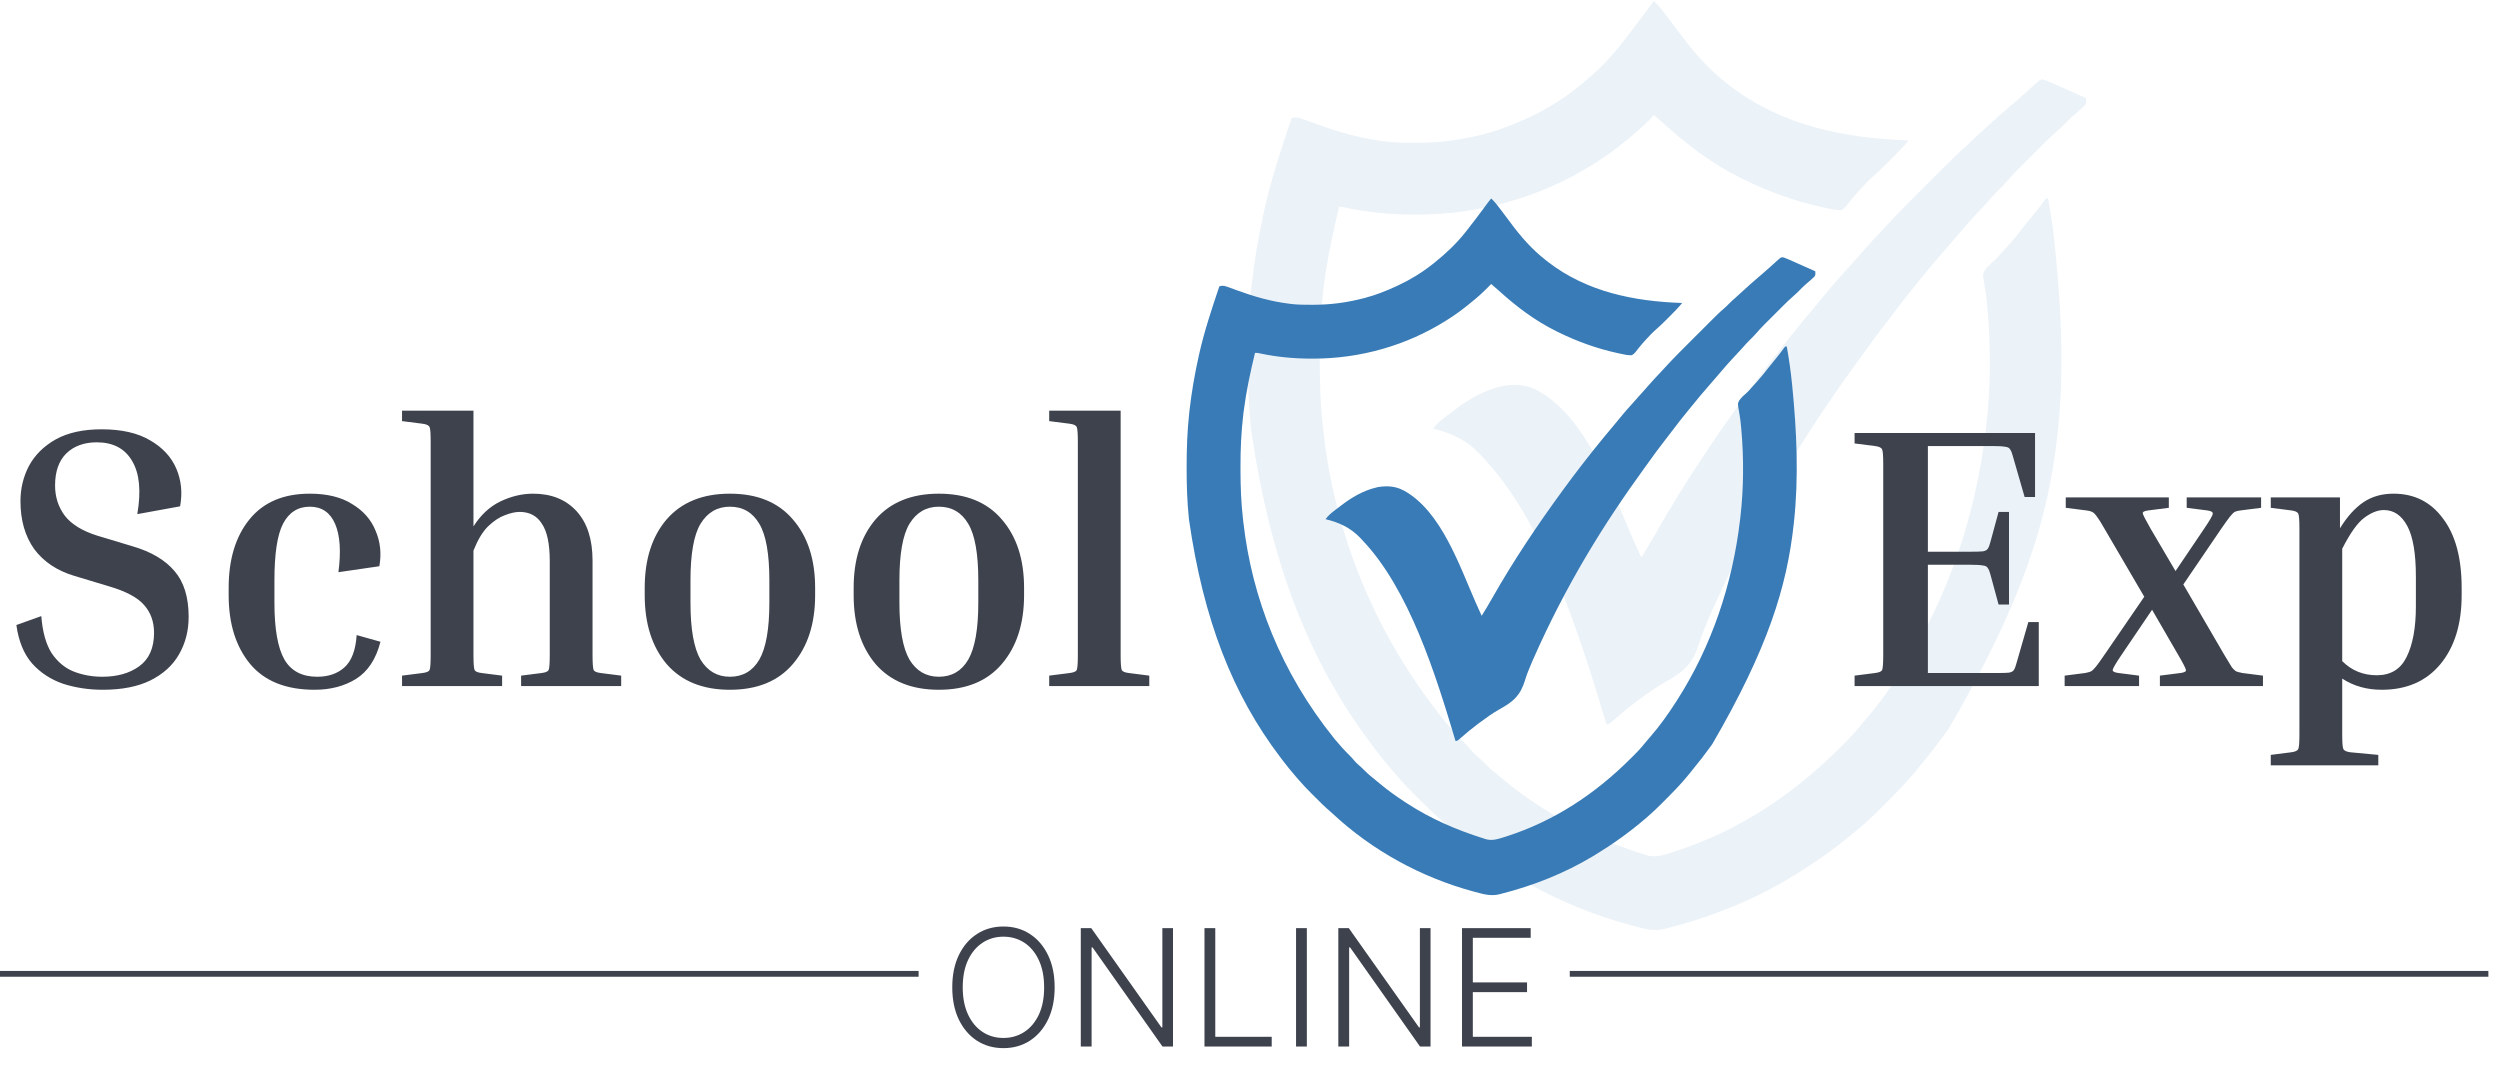 <svg width="215" height="93" viewBox="0 0 215 93" fill="none" xmlns="http://www.w3.org/2000/svg">
<g clip-path="url(#clip0_69_70)">
<path d="M128.241 17.068C128.569 17.373 128.829 17.72 129.097 18.077C129.17 18.172 129.17 18.172 129.243 18.27C129.462 18.558 129.679 18.848 129.894 19.139C130.783 20.343 131.756 21.46 132.944 22.38C133.038 22.454 133.038 22.454 133.134 22.53C136.477 25.108 140.534 25.916 144.667 26.058C144.33 26.467 143.962 26.84 143.587 27.214C143.483 27.317 143.38 27.422 143.276 27.526C142.949 27.852 142.618 28.169 142.267 28.469C142.061 28.653 141.876 28.855 141.689 29.059C141.628 29.124 141.628 29.124 141.566 29.19C141.356 29.414 141.156 29.641 140.966 29.882C140.929 29.927 140.893 29.972 140.855 30.018C140.786 30.102 140.719 30.189 140.655 30.278C140.543 30.412 140.466 30.482 140.305 30.553C139.976 30.555 139.67 30.489 139.351 30.417C139.276 30.401 139.201 30.385 139.123 30.369C137.346 29.98 135.666 29.379 134.034 28.578C133.977 28.55 133.919 28.521 133.86 28.492C132.021 27.586 130.392 26.357 128.883 24.98C128.672 24.791 128.457 24.607 128.241 24.423C128.151 24.516 128.151 24.516 128.059 24.61C127.574 25.104 127.082 25.563 126.537 25.99C126.458 26.055 126.378 26.12 126.299 26.185C125.721 26.659 125.125 27.089 124.492 27.488C124.453 27.513 124.414 27.538 124.373 27.564C120.956 29.721 116.981 30.839 112.944 30.842C112.889 30.842 112.834 30.842 112.778 30.842C111.299 30.841 109.845 30.707 108.395 30.401C108.145 30.342 108.145 30.342 107.93 30.349C107.53 31.996 107.177 33.641 106.963 35.324C106.952 35.406 106.942 35.488 106.931 35.573C106.745 37.107 106.677 38.636 106.682 40.181C106.682 40.27 106.682 40.359 106.682 40.451C106.684 41.884 106.737 43.296 106.907 44.718C106.917 44.802 106.926 44.886 106.936 44.972C107.676 51.387 110.139 57.797 114.746 63.515C114.781 63.558 114.816 63.6 114.853 63.644C115.249 64.118 115.654 64.571 116.097 65.002C116.226 65.13 116.343 65.261 116.458 65.401C116.641 65.62 116.846 65.8 117.064 65.985C117.191 66.096 117.308 66.212 117.425 66.333C117.702 66.614 118.007 66.856 118.314 67.102C118.434 67.2 118.553 67.299 118.671 67.398C119.355 67.967 120.067 68.478 120.812 68.964C120.866 68.999 120.921 69.035 120.977 69.072C123.03 70.411 125.224 71.363 127.559 72.097C127.644 72.124 127.728 72.151 127.814 72.18C128.361 72.311 128.801 72.168 129.323 72.003C129.44 71.966 129.44 71.966 129.559 71.929C133.649 70.618 137.194 68.271 140.214 65.253C140.318 65.15 140.423 65.046 140.527 64.943C140.961 64.512 141.355 64.062 141.736 63.583C141.799 63.509 141.863 63.435 141.927 63.362C142.738 62.431 143.456 61.422 144.122 60.383C144.155 60.331 144.188 60.281 144.222 60.228C147.213 55.569 149.002 50.205 149.643 44.718C149.653 44.634 149.663 44.549 149.674 44.462C149.96 41.978 149.974 39.415 149.753 36.925C149.749 36.876 149.745 36.826 149.74 36.776C149.701 36.334 149.652 35.896 149.57 35.461C149.434 34.71 149.434 34.71 149.573 34.442C149.758 34.185 149.981 33.978 150.222 33.774C150.352 33.661 150.461 33.537 150.571 33.405C150.751 33.196 150.938 32.994 151.125 32.792C151.447 32.44 151.74 32.071 152.032 31.694C152.284 31.37 152.545 31.053 152.806 30.735C153.027 30.465 153.237 30.19 153.44 29.905C153.469 29.871 153.498 29.838 153.528 29.804C153.573 29.804 153.618 29.804 153.664 29.804C153.852 30.862 154.005 31.918 154.111 32.987C154.118 33.058 154.125 33.129 154.133 33.201C154.518 37.087 154.702 41.032 154.277 44.923C154.269 45.001 154.269 45.001 154.26 45.08C153.669 50.473 152.044 55.753 147.257 63.992C147.221 64.043 147.184 64.093 147.147 64.145C146.625 64.869 146.083 65.572 145.513 66.259C145.428 66.362 145.344 66.467 145.261 66.572C144.561 67.45 143.76 68.242 142.967 69.036C142.934 69.07 142.901 69.103 142.866 69.138C142.479 69.526 142.087 69.903 141.668 70.258C141.599 70.317 141.531 70.377 141.462 70.437C140.119 71.586 138.68 72.611 137.17 73.527C137.115 73.56 137.061 73.593 137.005 73.627C134.541 75.106 131.865 76.169 129.08 76.872C129.025 76.887 128.97 76.901 128.914 76.916C128.186 77.089 127.517 76.885 126.81 76.694C126.765 76.681 126.721 76.669 126.675 76.657C122.235 75.453 118.026 73.151 114.652 70.013C114.556 69.926 114.461 69.838 114.362 69.754C113.939 69.394 113.548 69.003 113.156 68.61C113.038 68.491 112.919 68.374 112.801 68.256C112.412 67.868 112.033 67.477 111.679 67.057C111.611 66.98 111.544 66.903 111.477 66.826C111.059 66.344 110.656 65.855 110.273 65.344C110.207 65.255 110.14 65.167 110.073 65.078C106.029 59.747 103.498 53.337 102.251 44.667C102.246 44.613 102.24 44.559 102.235 44.503C102.095 43.119 102.052 41.746 102.051 40.356C102.051 40.267 102.051 40.178 102.051 40.087C102.052 38.557 102.105 37.045 102.273 35.524C102.278 35.472 102.284 35.419 102.29 35.365C102.468 33.767 102.74 32.19 103.091 30.621C103.106 30.553 103.106 30.553 103.121 30.484C103.566 28.493 104.214 26.56 104.863 24.628C105.207 24.511 105.452 24.625 105.776 24.747C105.89 24.789 106.005 24.83 106.12 24.872C106.18 24.894 106.239 24.916 106.301 24.939C107.821 25.497 109.316 25.935 110.929 26.126C110.978 26.132 111.027 26.139 111.078 26.145C111.641 26.212 112.207 26.211 112.773 26.211C112.855 26.211 112.855 26.211 112.937 26.211C114.418 26.209 115.834 26.026 117.267 25.649C117.325 25.634 117.383 25.619 117.442 25.604C118.352 25.361 119.208 25.022 120.062 24.628C120.111 24.605 120.16 24.582 120.211 24.559C121.275 24.063 122.279 23.452 123.197 22.721C123.259 22.672 123.321 22.623 123.385 22.573C124.367 21.785 125.282 20.919 126.06 19.928C126.094 19.885 126.129 19.841 126.164 19.797C126.673 19.152 127.169 18.499 127.654 17.836C127.844 17.576 128.036 17.318 128.241 17.068Z" fill="#387BB6"/>
<path d="M153.434 22.155C153.707 22.261 153.974 22.376 154.241 22.496C154.295 22.52 154.348 22.544 154.404 22.568C154.575 22.645 154.746 22.721 154.916 22.797C155.033 22.849 155.149 22.901 155.265 22.953C155.55 23.08 155.834 23.207 156.118 23.334C156.128 23.659 156.128 23.659 156.032 23.795C155.993 23.831 155.954 23.867 155.913 23.904C155.869 23.945 155.825 23.986 155.78 24.028C155.602 24.185 155.423 24.34 155.243 24.495C155.018 24.697 154.808 24.913 154.597 25.13C154.456 25.267 154.315 25.395 154.166 25.522C153.858 25.791 153.569 26.075 153.28 26.364C153.226 26.418 153.172 26.472 153.116 26.528C153.003 26.641 152.889 26.755 152.776 26.868C152.604 27.041 152.431 27.213 152.258 27.385C152.147 27.496 152.037 27.607 151.926 27.718C151.875 27.768 151.824 27.819 151.771 27.872C151.493 28.15 151.227 28.435 150.971 28.734C150.831 28.894 150.681 29.042 150.529 29.191C150.293 29.424 150.07 29.661 149.855 29.913C149.652 30.142 149.443 30.364 149.234 30.587C148.909 30.933 148.588 31.281 148.279 31.642C148.22 31.712 148.16 31.782 148.101 31.851C147.997 31.972 147.894 32.092 147.79 32.213C147.533 32.513 147.274 32.812 147.014 33.111C146.476 33.731 145.941 34.352 145.431 34.995C145.315 35.141 145.197 35.286 145.079 35.43C144.671 35.927 144.273 36.429 143.889 36.945C143.633 37.29 143.369 37.63 143.104 37.968C142.669 38.522 142.255 39.089 141.846 39.662C141.701 39.865 141.554 40.066 141.408 40.268C137.896 45.106 134.685 50.276 131.838 56.731C131.797 56.827 131.756 56.923 131.715 57.018C131.5 57.514 131.3 58.004 131.146 58.522C130.734 59.852 130.12 60.356 128.943 61.004C128.353 61.338 127.802 61.738 127.257 62.141C127.202 62.181 127.147 62.222 127.09 62.264C126.576 62.646 126.09 63.054 125.609 63.476C125.325 63.72 125.325 63.72 125.174 63.72C125.16 63.675 125.147 63.63 125.133 63.584C123.489 58.084 121.185 50.645 117.131 46.421C117.077 46.363 117.023 46.305 116.968 46.245C116.14 45.377 115.146 44.922 113.996 44.65C114.2 44.373 114.431 44.164 114.703 43.957C114.766 43.908 114.766 43.908 114.83 43.858C114.961 43.759 115.092 43.66 115.223 43.561C115.261 43.531 115.3 43.502 115.339 43.471C116.24 42.78 117.245 42.186 118.358 41.926C118.411 41.913 118.463 41.901 118.518 41.887C119.232 41.772 119.958 41.798 120.607 42.131C120.664 42.158 120.72 42.186 120.779 42.214C123.956 43.992 125.527 48.681 126.905 51.809C127.074 52.194 127.247 52.577 127.423 52.959C127.742 52.454 128.045 51.942 128.339 51.423C130.152 48.23 132.207 45.161 134.375 42.199C134.415 42.145 134.454 42.09 134.495 42.035C134.962 41.397 135.432 40.762 135.918 40.139C136.024 40.003 136.129 39.867 136.234 39.731C136.732 39.087 137.238 38.452 137.754 37.823C137.842 37.715 137.929 37.608 138.017 37.501C138.319 37.13 138.626 36.763 138.936 36.399C139.136 36.164 139.331 35.926 139.525 35.686C139.789 35.362 140.067 35.053 140.35 34.745C140.525 34.554 140.695 34.36 140.865 34.164C141.059 33.944 141.256 33.727 141.452 33.51C141.575 33.372 141.697 33.234 141.817 33.094C142.16 32.7 142.521 32.322 142.878 31.942C142.989 31.824 143.098 31.706 143.206 31.587C144.006 30.714 144.849 29.883 145.687 29.048C145.91 28.825 146.133 28.603 146.356 28.38C146.529 28.206 146.703 28.033 146.876 27.86C146.958 27.777 147.04 27.695 147.123 27.613C147.509 27.226 147.895 26.841 148.312 26.487C148.445 26.373 148.567 26.252 148.688 26.126C148.9 25.912 149.119 25.712 149.347 25.516C149.551 25.337 149.75 25.153 149.949 24.968C150.345 24.602 150.748 24.244 151.159 23.894C151.241 23.824 151.324 23.753 151.406 23.683C151.448 23.647 151.489 23.612 151.532 23.576C151.774 23.368 152.014 23.157 152.25 22.942C152.357 22.846 152.465 22.749 152.573 22.653C152.632 22.599 152.692 22.545 152.752 22.489C152.811 22.438 152.87 22.386 152.931 22.334C152.984 22.287 153.036 22.24 153.09 22.192C153.255 22.108 153.255 22.108 153.434 22.155Z" fill="#387BB6"/>
</g>
<g clip-path="url(#clip1_69_70)">
<path d="M142.243 0.091C142.68 0.497 143.026 0.96 143.384 1.436C143.481 1.563 143.481 1.563 143.579 1.693C143.871 2.078 144.161 2.464 144.447 2.852C145.633 4.458 146.93 5.947 148.513 7.174C148.639 7.273 148.639 7.273 148.767 7.374C153.224 10.811 158.633 11.887 164.144 12.077C163.695 12.622 163.205 13.121 162.705 13.618C162.566 13.757 162.427 13.895 162.289 14.034C161.854 14.47 161.412 14.892 160.944 15.292C160.669 15.537 160.423 15.807 160.174 16.078C160.092 16.165 160.092 16.165 160.009 16.253C159.729 16.552 159.462 16.854 159.209 17.177C159.161 17.236 159.112 17.296 159.061 17.357C158.969 17.47 158.88 17.585 158.795 17.703C158.646 17.882 158.543 17.976 158.328 18.07C157.89 18.074 157.482 17.985 157.056 17.889C156.956 17.868 156.856 17.847 156.753 17.825C154.382 17.306 152.143 16.506 149.967 15.437C149.89 15.399 149.813 15.362 149.734 15.323C147.283 14.114 145.11 12.476 143.098 10.64C142.817 10.387 142.53 10.143 142.243 9.898C142.122 10.021 142.122 10.021 142 10.147C141.353 10.805 140.697 11.417 139.971 11.986C139.865 12.073 139.759 12.159 139.654 12.246C138.882 12.879 138.088 13.452 137.244 13.984C137.192 14.017 137.14 14.051 137.086 14.085C132.529 16.962 127.229 18.452 121.846 18.456C121.773 18.456 121.701 18.456 121.625 18.457C119.653 18.455 117.715 18.276 115.782 17.868C115.448 17.789 115.448 17.789 115.161 17.798C114.629 19.995 114.158 22.188 113.872 24.433C113.858 24.542 113.844 24.651 113.829 24.764C113.581 26.809 113.491 28.848 113.497 30.908C113.497 31.027 113.497 31.145 113.497 31.268C113.5 33.178 113.571 35.061 113.798 36.958C113.811 37.07 113.823 37.181 113.836 37.296C114.823 45.85 118.106 54.396 124.249 62.02C124.296 62.077 124.343 62.134 124.392 62.192C124.92 62.824 125.46 63.428 126.051 64.003C126.222 64.174 126.378 64.348 126.532 64.535C126.776 64.827 127.05 65.067 127.339 65.313C127.509 65.461 127.665 65.615 127.822 65.778C128.191 66.152 128.597 66.475 129.007 66.803C129.167 66.933 129.325 67.065 129.483 67.197C130.394 67.956 131.344 68.637 132.337 69.285C132.41 69.333 132.482 69.38 132.557 69.43C135.295 71.214 138.22 72.484 141.334 73.462C141.446 73.499 141.558 73.535 141.674 73.573C142.403 73.747 142.99 73.557 143.685 73.337C143.841 73.288 143.841 73.288 144.001 73.238C149.453 71.491 154.181 68.361 158.207 64.338C158.346 64.199 158.485 64.062 158.625 63.924C159.203 63.349 159.728 62.749 160.236 62.111C160.32 62.012 160.405 61.914 160.49 61.816C161.572 60.575 162.529 59.229 163.417 57.843C163.461 57.775 163.505 57.707 163.55 57.637C167.539 51.425 169.925 44.273 170.778 36.958C170.792 36.845 170.805 36.732 170.819 36.616C171.202 33.303 171.22 29.886 170.926 26.566C170.92 26.501 170.914 26.435 170.909 26.367C170.856 25.779 170.791 25.195 170.681 24.614C170.5 23.613 170.5 23.613 170.686 23.256C170.932 22.913 171.23 22.637 171.551 22.366C171.724 22.215 171.87 22.049 172.016 21.873C172.257 21.595 172.505 21.325 172.755 21.056C173.183 20.586 173.575 20.095 173.965 19.593C174.301 19.16 174.648 18.737 174.996 18.314C175.291 17.953 175.571 17.586 175.841 17.206C175.88 17.162 175.918 17.117 175.958 17.072C176.018 17.072 176.078 17.072 176.14 17.072C176.39 18.483 176.595 19.89 176.736 21.317C176.746 21.411 176.755 21.505 176.765 21.602C177.279 26.783 177.524 32.043 176.958 37.23C176.947 37.334 176.947 37.334 176.935 37.44C176.147 44.63 173.98 51.67 167.598 62.656C167.549 62.724 167.501 62.791 167.451 62.86C166.755 63.826 166.031 64.763 165.272 65.679C165.159 65.816 165.047 65.956 164.936 66.095C164.003 67.267 162.935 68.322 161.878 69.381C161.833 69.426 161.789 69.471 161.743 69.517C161.227 70.035 160.704 70.537 160.146 71.01C160.054 71.09 159.962 71.17 159.87 71.249C158.08 72.781 156.162 74.148 154.148 75.369C154.075 75.413 154.003 75.457 153.928 75.502C150.643 77.475 147.074 78.892 143.362 79.83C143.288 79.849 143.215 79.868 143.14 79.888C142.169 80.119 141.277 79.847 140.334 79.591C140.275 79.575 140.216 79.559 140.154 79.543C134.234 77.937 128.622 74.869 124.124 70.685C123.997 70.568 123.869 70.451 123.737 70.339C123.173 69.859 122.652 69.337 122.129 68.813C121.972 68.655 121.814 68.498 121.656 68.341C121.138 67.823 120.632 67.302 120.159 66.742C120.07 66.64 119.98 66.537 119.891 66.435C119.333 65.793 118.796 65.14 118.286 64.459C118.197 64.34 118.108 64.222 118.019 64.105C112.627 56.995 109.251 48.45 107.59 36.89C107.582 36.818 107.575 36.745 107.567 36.67C107.382 34.825 107.324 32.995 107.323 31.141C107.323 31.023 107.323 30.904 107.323 30.782C107.324 28.743 107.394 26.726 107.618 24.699C107.626 24.629 107.634 24.559 107.642 24.487C107.879 22.356 108.242 20.254 108.709 18.161C108.729 18.071 108.729 18.071 108.749 17.979C109.343 15.324 110.206 12.747 111.072 10.17C111.531 10.014 111.857 10.166 112.289 10.329C112.442 10.385 112.595 10.441 112.748 10.496C112.828 10.525 112.907 10.555 112.989 10.585C115.015 11.329 117.01 11.914 119.16 12.168C119.225 12.177 119.291 12.185 119.359 12.194C120.11 12.283 120.864 12.281 121.619 12.281C121.727 12.282 121.727 12.282 121.838 12.282C123.813 12.279 125.701 12.035 127.611 11.532C127.688 11.512 127.765 11.492 127.844 11.472C129.057 11.148 130.198 10.696 131.337 10.17C131.403 10.14 131.469 10.11 131.536 10.079C132.954 9.417 134.294 8.603 135.518 7.628C135.6 7.563 135.683 7.498 135.768 7.43C137.078 6.381 138.297 5.226 139.335 3.905C139.38 3.847 139.426 3.789 139.474 3.729C140.152 2.87 140.814 1.999 141.459 1.115C141.714 0.768 141.97 0.424 142.243 0.091Z" fill="#387BB6" fill-opacity="0.1"/>
<path d="M175.833 6.873C176.197 7.014 176.553 7.168 176.909 7.328C176.981 7.36 177.053 7.392 177.127 7.425C177.355 7.526 177.582 7.628 177.81 7.73C177.965 7.799 178.12 7.868 178.275 7.937C178.654 8.106 179.033 8.276 179.412 8.445C179.426 8.879 179.426 8.879 179.298 9.06C179.246 9.108 179.193 9.156 179.139 9.205C179.081 9.26 179.022 9.314 178.962 9.37C178.724 9.58 178.485 9.787 178.246 9.993C177.945 10.263 177.665 10.551 177.384 10.84C177.197 11.023 177.008 11.193 176.81 11.363C176.399 11.721 176.013 12.1 175.629 12.486C175.556 12.557 175.484 12.629 175.41 12.704C175.259 12.855 175.107 13.006 174.956 13.158C174.726 13.388 174.496 13.617 174.266 13.847C174.118 13.995 173.97 14.142 173.822 14.29C173.754 14.358 173.686 14.426 173.616 14.496C173.246 14.867 172.891 15.247 172.549 15.645C172.363 15.859 172.163 16.057 171.96 16.254C171.645 16.565 171.348 16.882 171.061 17.217C170.791 17.523 170.512 17.819 170.233 18.116C169.8 18.578 169.372 19.042 168.961 19.523C168.881 19.616 168.802 19.709 168.722 19.801C168.584 19.962 168.446 20.123 168.309 20.284C167.965 20.684 167.62 21.083 167.274 21.481C166.556 22.307 165.843 23.136 165.163 23.994C165.008 24.188 164.851 24.381 164.693 24.573C164.149 25.236 163.618 25.905 163.107 26.594C162.765 27.054 162.414 27.506 162.06 27.957C161.481 28.696 160.928 29.452 160.382 30.216C160.189 30.486 159.994 30.755 159.798 31.023C155.116 37.474 150.835 44.369 147.039 52.975C146.984 53.103 146.93 53.23 146.874 53.358C146.588 54.018 146.322 54.672 146.116 55.363C145.567 57.136 144.749 57.809 143.179 58.672C142.392 59.117 141.657 59.651 140.931 60.187C140.857 60.242 140.784 60.296 140.708 60.352C140.023 60.861 139.375 61.405 138.733 61.968C138.355 62.293 138.355 62.293 138.153 62.293C138.135 62.233 138.118 62.174 138.099 62.112C135.907 54.779 132.834 44.861 127.43 39.228C127.358 39.151 127.286 39.073 127.212 38.993C126.108 37.836 124.783 37.229 123.249 36.867C123.521 36.498 123.83 36.219 124.192 35.942C124.276 35.877 124.276 35.877 124.362 35.811C124.536 35.678 124.71 35.546 124.885 35.414C124.936 35.375 124.988 35.335 125.041 35.294C126.241 34.374 127.581 33.581 129.065 33.235C129.136 33.218 129.206 33.201 129.278 33.183C130.231 33.029 131.198 33.064 132.064 33.507C132.14 33.544 132.215 33.581 132.293 33.619C136.529 35.989 138.624 42.241 140.461 46.412C140.687 46.925 140.918 47.436 141.152 47.946C141.577 47.272 141.981 46.59 142.373 45.897C144.791 41.639 147.531 37.548 150.422 33.598C150.474 33.526 150.527 33.454 150.581 33.38C151.204 32.529 151.831 31.683 152.479 30.852C152.62 30.671 152.76 30.489 152.9 30.308C153.564 29.45 154.239 28.602 154.927 27.763C155.044 27.621 155.16 27.477 155.277 27.334C155.68 26.839 156.089 26.351 156.503 25.865C156.769 25.552 157.03 25.235 157.289 24.915C157.641 24.483 158.011 24.07 158.388 23.66C158.621 23.405 158.849 23.146 159.075 22.886C159.333 22.592 159.596 22.303 159.858 22.013C160.022 21.83 160.184 21.645 160.344 21.459C160.802 20.934 161.282 20.43 161.759 19.923C161.906 19.766 162.052 19.608 162.197 19.449C163.263 18.285 164.387 17.178 165.505 16.064C165.802 15.767 166.099 15.47 166.395 15.173C166.627 14.942 166.858 14.711 167.09 14.479C167.199 14.37 167.309 14.261 167.418 14.151C167.934 13.635 168.448 13.121 169.004 12.649C169.181 12.498 169.344 12.335 169.506 12.168C169.788 11.882 170.08 11.617 170.385 11.355C170.657 11.116 170.922 10.87 171.187 10.624C171.715 10.135 172.252 9.659 172.8 9.192C172.91 9.098 173.02 9.004 173.13 8.91C173.185 8.863 173.24 8.816 173.297 8.768C173.621 8.491 173.94 8.21 174.254 7.923C174.398 7.794 174.542 7.665 174.686 7.537C174.765 7.465 174.843 7.393 174.925 7.319C175.003 7.25 175.082 7.182 175.163 7.111C175.233 7.049 175.303 6.987 175.375 6.923C175.595 6.81 175.595 6.81 175.833 6.873Z" fill="#387BB6" fill-opacity="0.1"/>
</g>
<path d="M8.8 58.2C10.08 58.2 11.136 57.901 11.968 57.304C12.821 56.685 13.248 55.725 13.248 54.424C13.248 53.464 12.96 52.664 12.384 52.024C11.829 51.384 10.827 50.851 9.376 50.424L6.4 49.528C4.907 49.08 3.755 48.312 2.944 47.224C2.155 46.115 1.76 44.739 1.76 43.096C1.76 42.008 2.005 40.995 2.496 40.056C3.008 39.117 3.776 38.36 4.8 37.784C5.845 37.208 7.157 36.92 8.736 36.92C10.464 36.92 11.861 37.24 12.928 37.88C13.995 38.499 14.741 39.309 15.168 40.312C15.595 41.315 15.701 42.392 15.488 43.544L11.808 44.216C12.149 42.232 12 40.707 11.36 39.64C10.741 38.573 9.728 38.04 8.32 38.04C7.232 38.04 6.357 38.36 5.696 39C5.056 39.64 4.736 40.557 4.736 41.752C4.736 42.733 5.013 43.597 5.568 44.344C6.144 45.091 7.083 45.667 8.384 46.072L11.36 46.968C12.981 47.437 14.197 48.152 15.008 49.112C15.819 50.051 16.224 51.363 16.224 53.048C16.224 54.243 15.947 55.32 15.392 56.28C14.859 57.219 14.037 57.965 12.928 58.52C11.84 59.053 10.475 59.32 8.832 59.32C7.637 59.32 6.507 59.149 5.44 58.808C4.373 58.445 3.477 57.859 2.752 57.048C2.048 56.237 1.6 55.139 1.408 53.752L3.552 52.984C3.659 54.349 3.957 55.416 4.448 56.184C4.96 56.931 5.589 57.453 6.336 57.752C7.104 58.051 7.925 58.2 8.8 58.2ZM26.641 43.576C25.617 43.576 24.849 44.067 24.337 45.048C23.846 46.008 23.601 47.629 23.601 49.912V51.832C23.601 54.093 23.889 55.725 24.465 56.728C25.041 57.709 25.979 58.2 27.281 58.2C28.241 58.2 29.019 57.933 29.617 57.4C30.235 56.845 30.587 55.917 30.673 54.616L32.721 55.192C32.337 56.685 31.633 57.752 30.609 58.392C29.606 59.011 28.422 59.32 27.057 59.32C24.603 59.32 22.758 58.584 21.521 57.112C20.283 55.619 19.665 53.645 19.665 51.192V50.552C19.665 48.099 20.262 46.136 21.457 44.664C22.651 43.192 24.379 42.456 26.641 42.456C28.134 42.456 29.35 42.755 30.289 43.352C31.249 43.928 31.921 44.696 32.305 45.656C32.71 46.595 32.817 47.608 32.625 48.696L29.105 49.208C29.339 47.416 29.243 46.029 28.817 45.048C28.39 44.067 27.665 43.576 26.641 43.576ZM53.422 58.104V59H44.815V58.104L46.575 57.88C46.916 57.837 47.118 57.752 47.182 57.624C47.246 57.475 47.279 57.037 47.279 56.312V48.248C47.279 46.776 47.054 45.709 46.606 45.048C46.18 44.365 45.54 44.024 44.687 44.024C44.324 44.024 43.897 44.12 43.407 44.312C42.937 44.483 42.457 44.803 41.967 45.272C41.497 45.741 41.081 46.435 40.718 47.352V56.312C40.718 57.037 40.751 57.475 40.815 57.624C40.879 57.752 41.081 57.837 41.422 57.88L43.182 58.104V59H34.575V58.104L36.334 57.88C36.676 57.837 36.879 57.752 36.943 57.624C37.007 57.475 37.038 57.037 37.038 56.312V38.008C37.038 37.283 37.007 36.856 36.943 36.728C36.879 36.579 36.676 36.483 36.334 36.44L34.575 36.216V35.32H40.718V45.272C41.337 44.291 42.105 43.576 43.023 43.128C43.961 42.68 44.9 42.456 45.839 42.456C47.417 42.456 48.665 42.957 49.583 43.96C50.5 44.963 50.959 46.381 50.959 48.216V56.312C50.959 57.037 50.99 57.475 51.054 57.624C51.118 57.752 51.321 57.837 51.663 57.88L53.422 58.104ZM70.101 50.552V51.192C70.101 53.645 69.461 55.619 68.181 57.112C66.923 58.584 65.12 59.32 62.773 59.32C60.427 59.32 58.613 58.584 57.333 57.112C56.075 55.619 55.445 53.645 55.445 51.192V50.552C55.445 48.099 56.075 46.136 57.333 44.664C58.613 43.192 60.427 42.456 62.773 42.456C65.12 42.456 66.923 43.192 68.181 44.664C69.461 46.136 70.101 48.099 70.101 50.552ZM66.165 49.912C66.165 47.629 65.877 46.008 65.301 45.048C64.725 44.067 63.883 43.576 62.773 43.576C61.685 43.576 60.843 44.067 60.245 45.048C59.669 46.008 59.381 47.629 59.381 49.912V51.832C59.381 54.093 59.669 55.725 60.245 56.728C60.843 57.709 61.685 58.2 62.773 58.2C63.883 58.2 64.725 57.709 65.301 56.728C65.877 55.725 66.165 54.093 66.165 51.832V49.912ZM88.07 50.552V51.192C88.07 53.645 87.43 55.619 86.15 57.112C84.891 58.584 83.089 59.32 80.742 59.32C78.395 59.32 76.582 58.584 75.302 57.112C74.043 55.619 73.414 53.645 73.414 51.192V50.552C73.414 48.099 74.043 46.136 75.302 44.664C76.582 43.192 78.395 42.456 80.742 42.456C83.089 42.456 84.891 43.192 86.15 44.664C87.43 46.136 88.07 48.099 88.07 50.552ZM84.134 49.912C84.134 47.629 83.846 46.008 83.27 45.048C82.694 44.067 81.851 43.576 80.742 43.576C79.654 43.576 78.811 44.067 78.214 45.048C77.638 46.008 77.35 47.629 77.35 49.912V51.832C77.35 54.093 77.638 55.725 78.214 56.728C78.811 57.709 79.654 58.2 80.742 58.2C81.851 58.2 82.694 57.709 83.27 56.728C83.846 55.725 84.134 54.093 84.134 51.832V49.912ZM90.231 36.216V35.32H96.375V56.312C96.375 57.037 96.407 57.475 96.471 57.624C96.535 57.752 96.737 57.837 97.079 57.88L98.839 58.104V59H90.231V58.104L91.991 57.88C92.332 57.837 92.535 57.752 92.599 57.624C92.663 57.475 92.695 57.037 92.695 56.312V38.008C92.695 37.283 92.663 36.856 92.599 36.728C92.535 36.579 92.332 36.483 91.991 36.44L90.231 36.216Z" fill="#3D424D"/>
<path d="M174.438 53.496H175.334V59H159.494V58.104L161.254 57.88C161.595 57.837 161.798 57.752 161.862 57.624C161.926 57.475 161.958 57.037 161.958 56.312V39.928C161.958 39.203 161.926 38.776 161.862 38.648C161.798 38.499 161.595 38.403 161.254 38.36L159.494 38.136V37.24H175.014V42.744H174.118L173.094 39.192C173.03 38.936 172.955 38.755 172.87 38.648C172.806 38.52 172.667 38.445 172.454 38.424C172.24 38.381 171.878 38.36 171.366 38.36H165.798V47.448H169.446C169.958 47.448 170.32 47.437 170.534 47.416C170.747 47.373 170.886 47.299 170.95 47.192C171.035 47.064 171.11 46.872 171.174 46.616L171.878 44.024H172.774V51.992H171.878L171.174 49.4C171.11 49.144 171.035 48.963 170.95 48.856C170.886 48.728 170.747 48.653 170.534 48.632C170.32 48.589 169.958 48.568 169.446 48.568H165.798V57.88H171.686C172.198 57.88 172.56 57.869 172.774 57.848C172.987 57.805 173.126 57.731 173.19 57.624C173.275 57.496 173.35 57.304 173.414 57.048L174.438 53.496ZM183.959 58.104V59H177.559V58.104L179.319 57.88C179.532 57.837 179.692 57.795 179.799 57.752C179.927 57.688 180.076 57.549 180.247 57.336C180.418 57.123 180.663 56.781 180.983 56.312L184.407 51.32L180.983 45.464C180.706 44.973 180.492 44.632 180.343 44.44C180.194 44.227 180.055 44.088 179.927 44.024C179.799 43.96 179.628 43.917 179.415 43.896L177.655 43.672V42.776H186.519V43.672L184.759 43.896C184.418 43.939 184.258 44.024 184.279 44.152C184.3 44.28 184.524 44.717 184.951 45.464L187.095 49.112L189.559 45.464C190.05 44.739 190.295 44.312 190.295 44.184C190.316 44.035 190.156 43.939 189.815 43.896L188.055 43.672V42.776H194.455V43.672L192.695 43.896C192.482 43.917 192.311 43.96 192.183 44.024C192.076 44.088 191.938 44.227 191.767 44.44C191.618 44.632 191.372 44.973 191.031 45.464L187.767 50.264L191.287 56.312C191.586 56.803 191.799 57.155 191.927 57.368C192.076 57.56 192.215 57.688 192.343 57.752C192.471 57.795 192.642 57.837 192.855 57.88L194.615 58.104V59H185.751V58.104L187.511 57.88C187.852 57.837 188.012 57.752 187.991 57.624C187.97 57.475 187.746 57.037 187.319 56.312L185.079 52.44L182.455 56.312C181.964 57.037 181.708 57.475 181.687 57.624C181.687 57.752 181.858 57.837 182.199 57.88L183.959 58.104ZM195.286 43.672V42.776H201.238V45.432C201.857 44.429 202.529 43.683 203.254 43.192C203.979 42.701 204.843 42.456 205.846 42.456C207.638 42.456 209.057 43.171 210.102 44.6C211.169 46.008 211.702 47.992 211.702 50.552V51.192C211.702 53.667 211.094 55.64 209.878 57.112C208.662 58.584 206.977 59.32 204.822 59.32C203.542 59.32 202.411 59 201.43 58.36V63.128C201.43 63.853 201.462 64.28 201.526 64.408C201.59 64.557 201.793 64.653 202.134 64.696L204.534 64.92V65.816H195.286V64.92L197.046 64.696C197.387 64.653 197.59 64.557 197.654 64.408C197.718 64.28 197.75 63.853 197.75 63.128V45.464C197.75 44.739 197.718 44.312 197.654 44.184C197.59 44.035 197.387 43.939 197.046 43.896L195.286 43.672ZM205.014 43.864C204.481 43.864 203.915 44.088 203.318 44.536C202.742 44.963 202.113 45.848 201.43 47.192V56.856C202.241 57.667 203.233 58.072 204.406 58.072C205.601 58.072 206.454 57.549 206.966 56.504C207.499 55.437 207.766 53.987 207.766 52.152V49.592C207.766 47.608 207.521 46.157 207.03 45.24C206.539 44.323 205.867 43.864 205.014 43.864Z" fill="#3D424D"/>
<path d="M90.7 84.909C90.7 85.97 90.511 86.893 90.133 87.678C89.755 88.46 89.235 89.067 88.572 89.498C87.912 89.925 87.153 90.139 86.295 90.139C85.436 90.139 84.676 89.925 84.013 89.498C83.353 89.067 82.835 88.46 82.457 87.678C82.082 86.893 81.895 85.97 81.895 84.909C81.895 83.849 82.082 82.927 82.457 82.145C82.835 81.359 83.355 80.753 84.018 80.325C84.681 79.894 85.44 79.679 86.295 79.679C87.153 79.679 87.912 79.894 88.572 80.325C89.235 80.753 89.755 81.359 90.133 82.145C90.511 82.927 90.7 83.849 90.7 84.909ZM89.795 84.909C89.795 83.998 89.642 83.217 89.337 82.567C89.032 81.915 88.617 81.416 88.09 81.071C87.562 80.726 86.964 80.554 86.295 80.554C85.629 80.554 85.032 80.726 84.505 81.071C83.978 81.416 83.56 81.913 83.252 82.562C82.947 83.212 82.795 83.994 82.795 84.909C82.795 85.82 82.947 86.601 83.252 87.251C83.557 87.9 83.973 88.399 84.5 88.747C85.027 89.092 85.625 89.264 86.295 89.264C86.964 89.264 87.562 89.092 88.09 88.747C88.62 88.403 89.037 87.905 89.342 87.256C89.647 86.603 89.798 85.82 89.795 84.909ZM100.878 79.818V90H99.973L93.957 81.474H93.878V90H92.948V79.818H93.848L99.883 88.354H99.963V79.818H100.878ZM103.585 90V79.818H104.514V89.165H109.367V90H103.585ZM112.389 79.818V90H111.46V79.818H112.389ZM123.026 79.818V90H122.121L116.106 81.474H116.026V90H115.096V79.818H115.996L122.032 88.354H122.111V79.818H123.026ZM125.733 90V79.818H131.639V80.653H126.663V84.487H131.326V85.322H126.663V89.165H131.739V90H125.733Z" fill="#3D424D"/>
<line x1="135" y1="83.75" x2="214" y2="83.75" stroke="#3D424D" stroke-width="0.5"/>
<line y1="83.75" x2="79" y2="83.75" stroke="#3D424D" stroke-width="0.5"/>
<defs>
<clipPath id="clip0_69_70">
<rect width="54.118" height="60" fill="white" transform="translate(102 17)"/>
</clipPath>
<clipPath id="clip1_69_70">
<rect width="72.157" height="80" fill="white" transform="translate(107.255)"/>
</clipPath>
</defs>
</svg>
